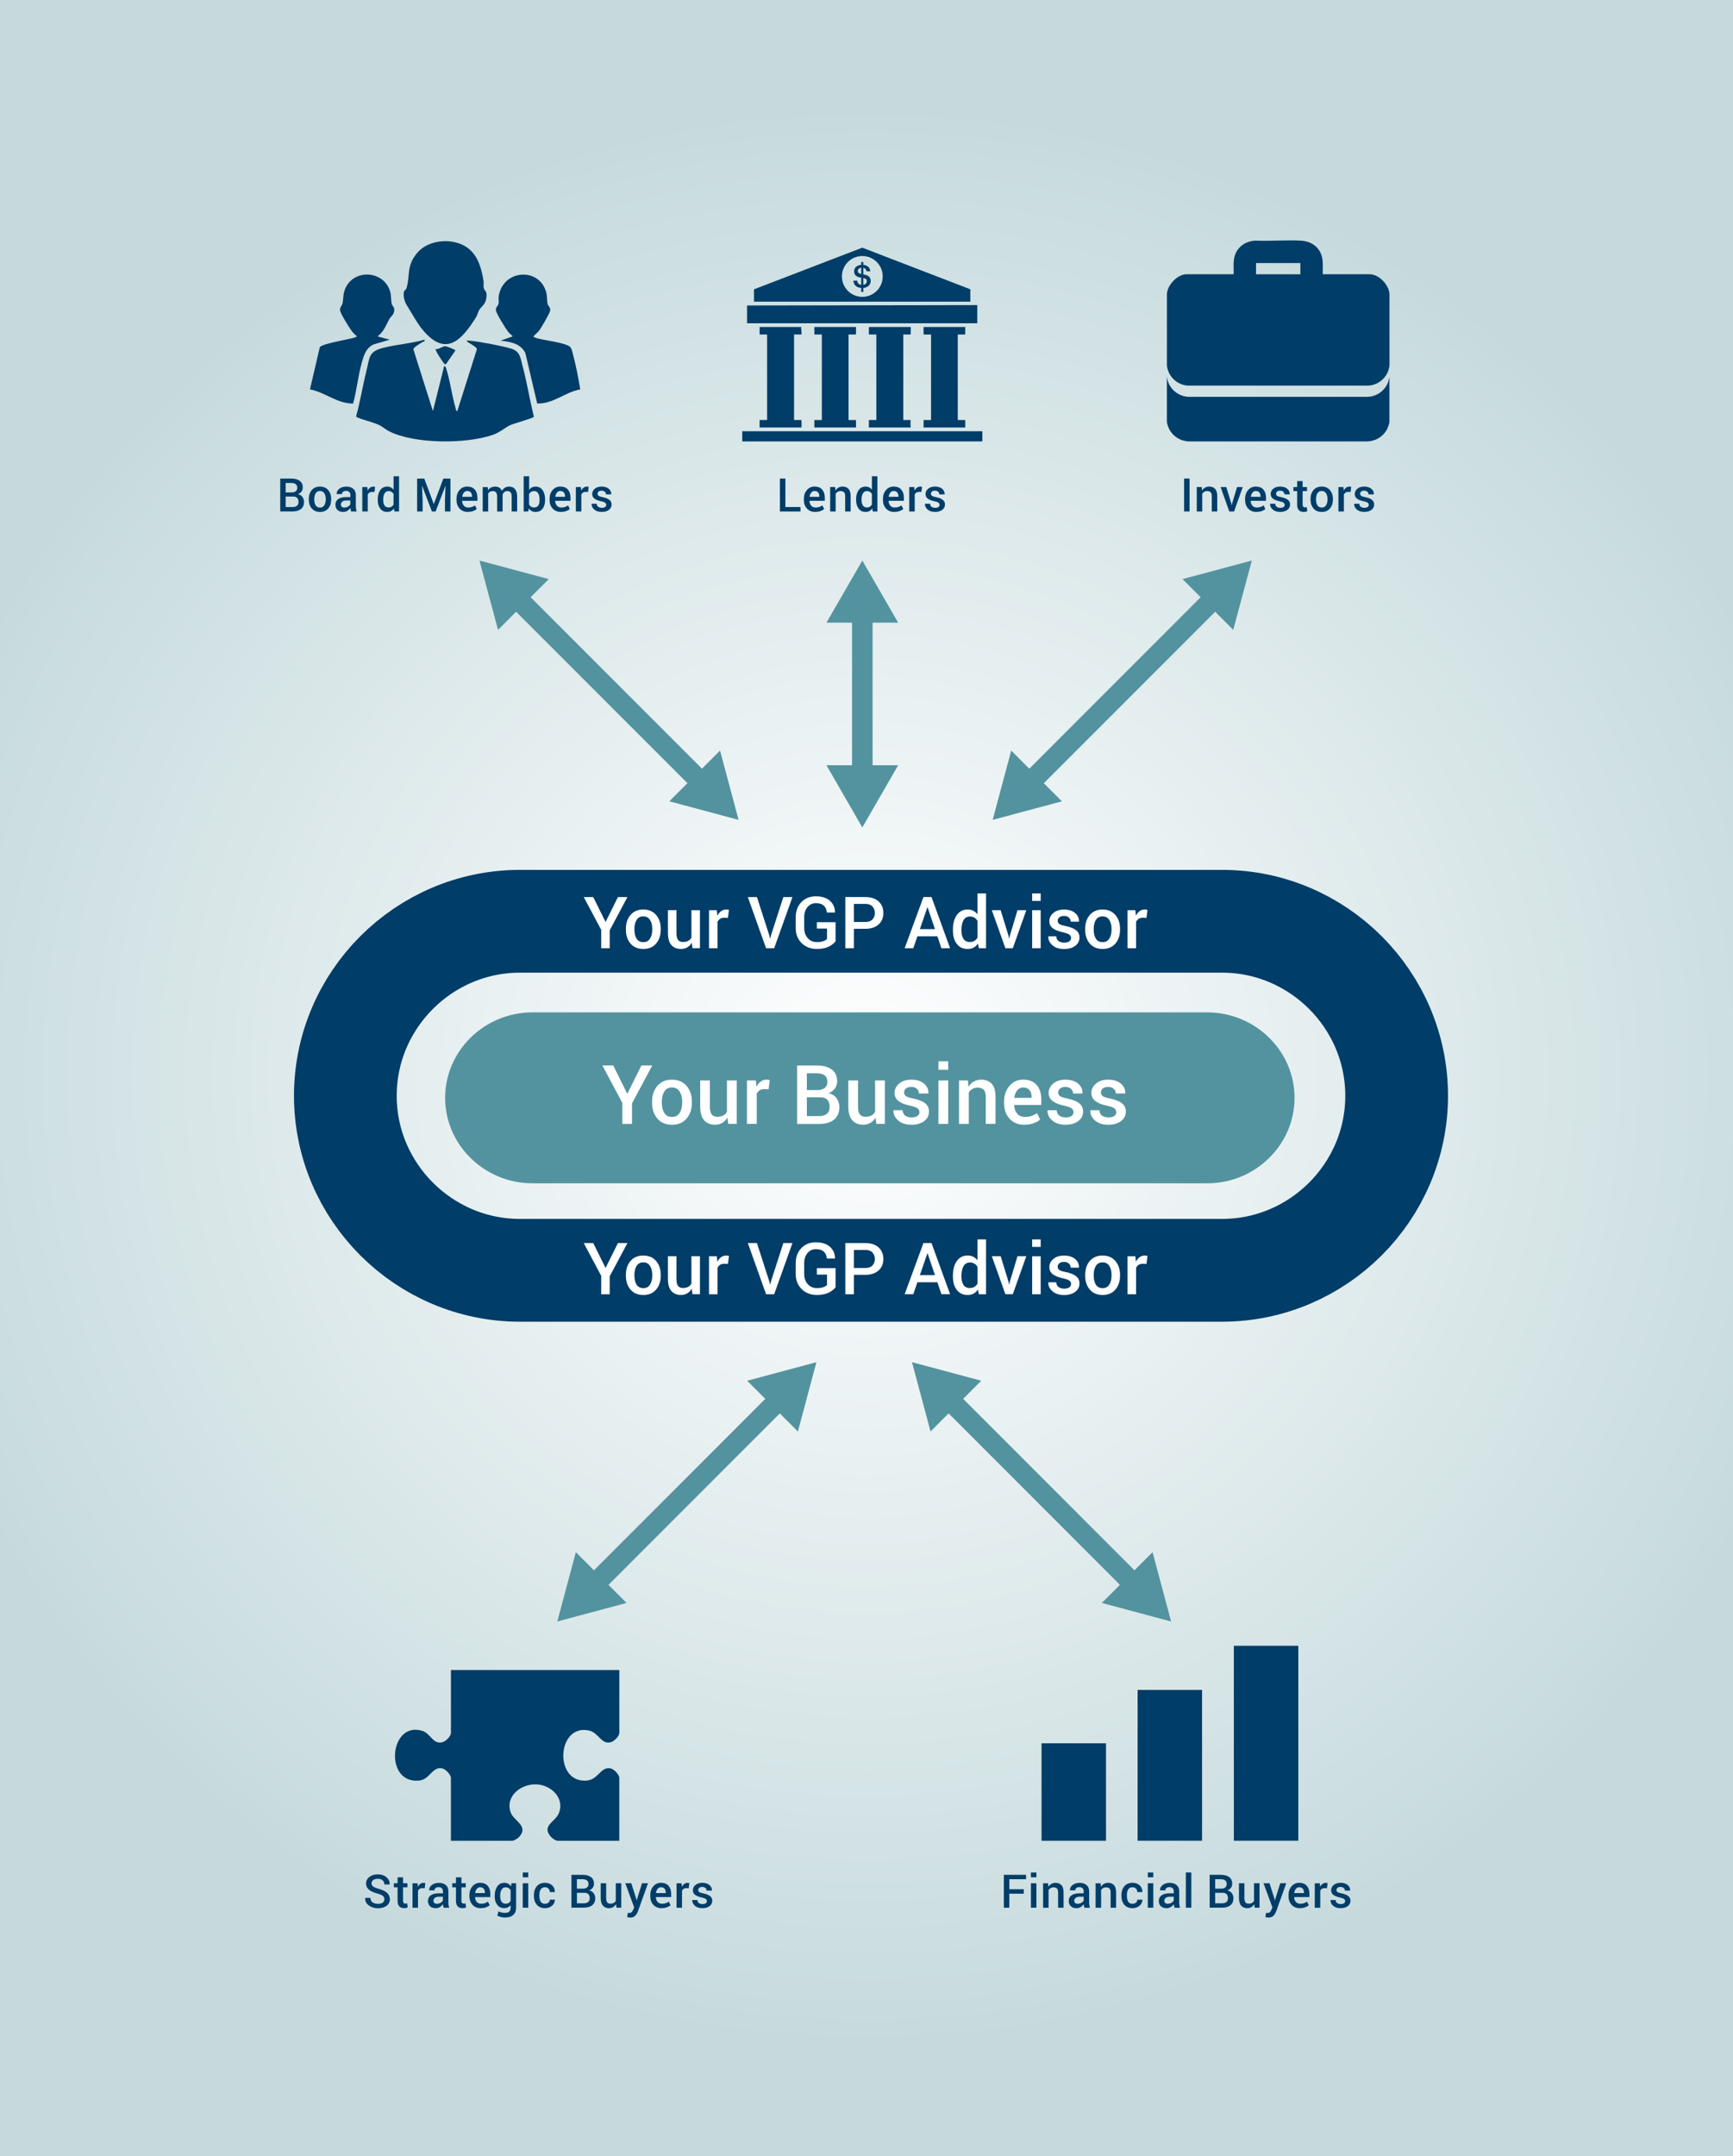 <?xml version="1.0" encoding="UTF-8"?>
<svg id="Layer_1" xmlns="http://www.w3.org/2000/svg" xmlns:xlink="http://www.w3.org/1999/xlink" version="1.1" viewBox="0 0 607.35 755.15">
  <rect x="0" y="0" width="607.35" height="755.15" fill="#808080" stroke="none"/>
  <!-- Generator: Adobe Illustrator 29.8.3, SVG Export Plug-In . SVG Version: 2.1.1 Build 3)  -->
  <defs>
    <style>
      .st0 {
        stroke-width: 7.2px;
      }

      .st0, .st1 {
        stroke: #53939f;
      }

      .st0, .st1, .st2 {
        fill: none;
        stroke-miterlimit: 10;
      }

      .st3 {
        fill: url(#radial-gradient);
      }

      .st4 {
        fill: #53939f;
      }

      .st1 {
        stroke-width: 1.8px;
      }

      .st5 {
        fill: #fff;
      }

      .st2 {
        stroke: #003d68;
        stroke-width: 36px;
      }

      .st6 {
        fill: #003d68;
      }
    </style>
    <radialGradient id="radial-gradient" cx="303.68" cy="380.78" fx="303.68" fy="380.78" r="346.4" gradientTransform="translate(0 3.56) scale(1 .98)" gradientUnits="userSpaceOnUse">
      <stop offset="0" stop-color="#fff"/>
      <stop offset="1" stop-color="#c6dadd"/>
    </radialGradient>
  </defs>
  <rect class="st3" width="607.35" height="755.15"/>
  <path class="st4" d="M453.69,384.48c0,16.46-13.77,29.93-30.6,29.93h-236.49c-16.83,0-30.6-13.47-30.6-29.93s13.77-29.93,30.6-29.93h236.49c16.83,0,30.6,13.47,30.6,29.93Z"/>
  <g>
    <path class="st5" d="M219.84,383.09l4.95-9.96h3.81l-7.1,13.29v7.19h-3.4v-7.37l-6.99-13.11h3.81l4.92,9.96Z"/>
    <path class="st5" d="M228.52,385.86c0-2.26.62-4.12,1.86-5.57,1.26-1.45,2.96-2.18,5.1-2.18s3.9.73,5.13,2.18c1.25,1.44,1.87,3.3,1.87,5.57v.3c0,2.29-.62,4.15-1.87,5.6-1.24,1.43-2.94,2.15-5.1,2.15s-3.89-.72-5.13-2.17c-1.24-1.44-1.86-3.3-1.86-5.58v-.3ZM231.94,386.15c0,1.48.29,2.69.87,3.62.57.93,1.47,1.39,2.7,1.39s2.08-.46,2.67-1.39c.6-.94.9-2.14.9-3.62v-.3c0-1.45-.3-2.64-.9-3.58-.59-.95-1.49-1.42-2.7-1.42s-2.08.47-2.67,1.42c-.58.95-.87,2.14-.87,3.58v.3Z"/>
    <path class="st5" d="M254.94,391.38c-.48.81-1.08,1.43-1.81,1.86s-1.58.65-2.53.65c-1.63,0-2.91-.52-3.83-1.56-.92-1.04-1.38-2.66-1.38-4.85v-9.1h3.4v9.13c0,1.33.22,2.26.65,2.8.43.53,1.08.8,1.95.8.82,0,1.52-.15,2.07-.44.56-.3,1-.72,1.31-1.29v-11h3.42v15.22h-2.98l-.28-2.22Z"/>
    <path class="st5" d="M269.36,381.47l-1.46-.06c-.67,0-1.22.14-1.67.42-.45.28-.79.68-1.03,1.2v10.57h-3.42v-15.22h3.12l.23,2.21c.38-.78.88-1.39,1.48-1.83.6-.44,1.3-.66,2.09-.66.21,0,.4.02.58.05.18.03.34.07.49.12l-.41,3.19Z"/>
    <path class="st5" d="M279.35,393.61v-20.47h6.81c2.27,0,4.04.47,5.32,1.4,1.27.93,1.91,2.33,1.91,4.18,0,.93-.27,1.76-.8,2.49s-1.28,1.28-2.22,1.63c1.22.27,2.16.86,2.81,1.76.66.9.98,1.95.98,3.14,0,1.92-.63,3.38-1.88,4.38-1.26,1-2.99,1.5-5.2,1.5h-7.72ZM282.77,381.75h3.77c1.06,0,1.9-.25,2.51-.75.61-.5.92-1.21.92-2.13,0-1.01-.32-1.76-.97-2.26s-1.59-.74-2.84-.74h-3.39v5.88ZM282.77,384.3v6.57h4.3c1.18,0,2.09-.27,2.73-.81.64-.54.96-1.32.96-2.34,0-1.09-.27-1.93-.8-2.53s-1.37-.9-2.5-.9h-4.68Z"/>
    <path class="st5" d="M306.85,391.38c-.48.81-1.08,1.43-1.81,1.86s-1.58.65-2.53.65c-1.63,0-2.91-.52-3.83-1.56-.92-1.04-1.38-2.66-1.38-4.85v-9.1h3.4v9.13c0,1.33.22,2.26.65,2.8.43.53,1.08.8,1.95.8.82,0,1.52-.15,2.07-.44.56-.3,1-.72,1.31-1.29v-11h3.42v15.22h-2.98l-.28-2.22Z"/>
    <path class="st5" d="M322.23,389.47c0-.52-.23-.96-.67-1.31-.45-.35-1.29-.65-2.52-.91-1.82-.38-3.19-.93-4.13-1.64-.93-.71-1.4-1.67-1.4-2.89s.54-2.36,1.62-3.26c1.08-.9,2.5-1.35,4.26-1.35,1.86,0,3.33.46,4.42,1.37,1.09.91,1.62,2.05,1.57,3.4l-.03.08h-3.28c0-.63-.24-1.17-.72-1.62s-1.13-.68-1.97-.68-1.45.19-1.88.56c-.43.37-.65.82-.65,1.36s.2.96.61,1.27c.41.31,1.24.59,2.48.84,1.91.39,3.33.95,4.25,1.67.92.72,1.39,1.69,1.39,2.93,0,1.37-.56,2.48-1.69,3.33-1.13.85-2.62,1.28-4.46,1.28-1.98,0-3.54-.51-4.68-1.52-1.14-1.01-1.69-2.17-1.63-3.49l.03-.08h3.18c.04.88.36,1.52.96,1.93.6.4,1.33.6,2.19.6s1.56-.17,2.04-.51.72-.79.72-1.36Z"/>
    <path class="st5" d="M332.3,374.66h-3.42v-3h3.42v3ZM332.3,393.61h-3.42v-15.22h3.42v15.22Z"/>
    <path class="st5" d="M339.22,378.39l.2,2.19c.5-.78,1.12-1.39,1.88-1.82.76-.44,1.61-.65,2.55-.65,1.59,0,2.82.48,3.71,1.44.89.96,1.33,2.46,1.33,4.49v9.56h-3.42v-9.53c0-1.14-.24-1.96-.71-2.44-.47-.48-1.19-.72-2.16-.72-.66,0-1.26.15-1.79.44-.52.3-.96.7-1.29,1.22v11.04h-3.42v-15.22h3.12Z"/>
    <path class="st5" d="M358.96,393.9c-2.16,0-3.87-.7-5.15-2.12-1.28-1.41-1.92-3.22-1.92-5.44v-.56c0-2.21.64-4.05,1.91-5.51,1.27-1.46,2.86-2.18,4.77-2.17,2.05,0,3.63.62,4.72,1.86,1.09,1.24,1.64,2.91,1.64,5v2.01h-9.49l-.03.07c.06,1.2.41,2.19,1.06,2.96.65.77,1.55,1.15,2.71,1.15.92,0,1.71-.11,2.36-.34.66-.23,1.29-.55,1.9-.97l1.1,2.24c-.57.51-1.33.94-2.28,1.29-.95.35-2.04.52-3.29.52ZM358.57,380.85c-.84,0-1.54.34-2.08,1.01-.54.67-.88,1.52-1.01,2.55l.03.07h6.03v-.35c0-.97-.25-1.75-.74-2.36-.49-.61-1.23-.91-2.23-.91Z"/>
    <path class="st5" d="M376.23,389.47c0-.52-.23-.96-.67-1.31-.45-.35-1.29-.65-2.52-.91-1.82-.38-3.19-.93-4.13-1.64-.93-.71-1.4-1.67-1.4-2.89s.54-2.36,1.62-3.26c1.08-.9,2.5-1.35,4.26-1.35,1.86,0,3.33.46,4.42,1.37,1.09.91,1.62,2.05,1.57,3.4l-.03.08h-3.28c0-.63-.24-1.17-.72-1.62s-1.13-.68-1.97-.68-1.45.19-1.88.56c-.43.37-.65.82-.65,1.36s.2.96.61,1.27c.41.31,1.24.59,2.48.84,1.91.39,3.33.95,4.25,1.67.92.72,1.39,1.69,1.39,2.93,0,1.37-.56,2.48-1.69,3.33-1.13.85-2.62,1.28-4.46,1.28-1.98,0-3.54-.51-4.68-1.52-1.14-1.01-1.69-2.17-1.63-3.49l.03-.08h3.18c.04.88.36,1.52.96,1.93.6.4,1.33.6,2.19.6s1.56-.17,2.04-.51.72-.79.72-1.36Z"/>
    <path class="st5" d="M391.21,389.47c0-.52-.23-.96-.67-1.31-.45-.35-1.29-.65-2.52-.91-1.82-.38-3.19-.93-4.13-1.64-.93-.71-1.4-1.67-1.4-2.89s.54-2.36,1.62-3.26c1.08-.9,2.5-1.35,4.26-1.35,1.86,0,3.33.46,4.42,1.37,1.09.91,1.62,2.05,1.57,3.4l-.03.08h-3.28c0-.63-.24-1.17-.72-1.62s-1.13-.68-1.97-.68-1.45.19-1.88.56c-.43.37-.65.82-.65,1.36s.2.96.61,1.27c.41.31,1.24.59,2.48.84,1.91.39,3.33.95,4.25,1.67.92.72,1.39,1.69,1.39,2.93,0,1.37-.56,2.48-1.69,3.33-1.13.85-2.62,1.28-4.46,1.28-1.98,0-3.54-.51-4.68-1.52-1.14-1.01-1.69-2.17-1.63-3.49l.03-.08h3.18c.04.88.36,1.52.96,1.93.6.4,1.33.6,2.19.6s1.56-.17,2.04-.51.72-.79.72-1.36Z"/>
  </g>
  <g>
    <path class="st6" d="M463.57,96.05h16.56c3.21,0,6.87,3.96,6.83,7.17v24.72c-.38,3.85-3.51,6.88-7.39,7.11h-63.3c-3.8-.26-6.92-3.26-7.31-7.04v-24.92c.04-3.16,3.66-7.04,6.83-7.04h16.56c.09-2.05-.23-4.18.3-6.18.92-3.43,3.93-5.5,7.43-5.59,5.21.21,10.64-.27,15.83,0,3.16.17,5.9,1.73,7.09,4.75.89,2.25.49,4.65.58,7.02ZM455.73,92.13h-15.54v3.92h15.54v-3.92Z"/>
    <path class="st6" d="M408.95,131.97l.26,1.25c.94,3.37,4.04,5.7,7.54,5.76h62.39c3.5-.06,6.6-2.39,7.54-5.76l.26-1.25v15.72c0,.63-.56,2.11-.87,2.7-1.34,2.55-3.98,4.11-6.86,4.2h-62.67c-2.82-.14-5.41-1.7-6.72-4.2-.31-.59-.87-2.06-.87-2.7v-15.72Z"/>
  </g>
  <g>
    <polygon class="st6" points="342.49 106.85 342.49 113.21 261.81 113.21 261.81 106.99 342.49 106.85"/>
    <path class="st6" d="M280.81,114.52c-.13.72.18,1.62.1,2.3-.02.14-.01.24-.14.32h-2.57c-.02.07.09.11.09.14v29.81h2.48c.12.08.14.29.14.42v2.06l-.14.14h-14.55v-2.62h2.62v-29.95h-2.62v-2.62h14.6Z"/>
    <path class="st6" d="M319.19,114.52l-.02,2.48-.12.14h-2.48v29.95h2.48c.24,0,.05.49.05.61-.01.4-.01.82,0,1.22,0,.17.18.79-.04.79h-14.55v-2.62h2.62v-29.95h-2.62v-2.62h14.7Z"/>
    <polygon class="st6" points="338.28 114.52 338.28 117.15 335.66 117.15 335.66 147.1 338.28 147.1 338.28 149.72 323.68 149.72 323.68 147.1 326.3 147.1 326.3 117.15 323.68 117.15 323.68 114.52 338.28 114.52"/>
    <polygon class="st6" points="300 114.52 300 117.01 299.86 117.15 297.38 117.15 297.38 147.1 300 147.1 300 149.72 285.4 149.72 285.4 147.1 288.02 147.1 288.02 117.15 285.4 117.15 285.4 114.52 300 114.52"/>
    <rect class="st6" x="260.13" y="151.03" width="84.15" height="3.56"/>
    <path class="st6" d="M340.05,102.22c0-.31.18-.77-.15-.97l-37.7-14.51-37.96,14.59v4.31h75.82v-2.39c0-.36,0-.66,0-1.03ZM302.21,103.96c-3.95,0-7.15-3.2-7.15-7.15s3.2-7.15,7.15-7.15,7.15,3.2,7.15,7.15-3.2,7.15-7.15,7.15Z"/>
    <path class="st6" d="M301.82,100.83c-1.89-.13-2.64-1.2-2.75-2.54h1.37c.09.72.33,1.33,1.38,1.46v-2.48c-1.63-.28-2.48-.87-2.48-2.28,0-1.23.98-2.14,2.48-2.24v-.99h.74v1.01c1.42.13,2.31.87,2.44,2.24h-1.3c-.12-.67-.46-1.06-1.14-1.17v2.26c1.63.27,2.58.82,2.58,2.31,0,1.29-.96,2.32-2.58,2.43v1.39h-.74v-1.39ZM301.82,95.97v-2.18c-.76.09-1.18.52-1.18,1.07s.21.91,1.18,1.1ZM302.56,97.38v2.36c.74-.1,1.23-.56,1.23-1.21s-.27-.94-1.23-1.15Z"/>
  </g>
  <g>
    <path class="st6" d="M148.76,118.96c.21.91-.3.56-.66.81-.75.52-3.24,1.85-3.23,2.58l6.85,21.62,3.95-15.79c.53.09.62.63.75,1.05,1.36,4.22,1.91,9.2,3.22,13.56.11.37.12,1.22.63,1.18l6.85-21.62c.06-.96-2.92-2.12-3.56-2.9.03-.31.55-.18.81-.16,3.52.31,11.27,1.78,14.67,2.77,3.19.93,3.31,3.1,4.04,5.84,1.57,5.94,2.58,12.09,4.02,18.06-.32.56-7.27,2.38-8.49,3.02-2.01,1.06-3.41,2.44-5.9,3.31-9.32,3.26-27.56,3.25-36.42-1.29-1.23-.63-2.22-1.59-3.43-2.16-2.34-1.11-5.4-1.63-7.81-2.74l-.24-.31c1.46-5.28,2.3-10.73,3.64-16.04,1.18-4.67.67-6.62,5.88-7.94,4.65-1.18,9.77-1.5,14.42-2.85Z"/>
    <path class="st6" d="M146.28,88.49c3.05-3.58,8.63-4.68,13.09-3.67,6.99,1.58,9.07,7.17,10.09,13.61.13.83-.12,1.78.1,2.53.36,1.19,1.22.86.89,3.33s-1.6,2.79-2.56,4.35c-.41.68-.52,1.58-.97,2.32-5.08,8.16-10.6,14.23-18.66,4.71-2.07-2.44-3.97-6.03-5.7-8.78-.76-1.21-1.32-3.13-1.03-4.55.14-.72.78-.91.92-1.38,1.4-4.71-.14-7.81,3.83-12.47Z"/>
    <path class="st6" d="M203.36,136.37c-5.38.96-9.36,5.09-15.09,4.94l-4.17-17.71c-1.77-3.41-5.23-3.87-8.69-4.31l4.27-1.48c-.49-.58-1.17-1.06-1.63-1.65-.88-1.14-4.23-6.49-4.27-7.59s.82-1.45.96-2.28-.1-1.74.04-2.59c1.48-9.29,14.06-10.21,16.59-1.51.47,1.63.26,2.71.51,4.1.17.96,1.1,1.15.92,2.56-.1.75-3.11,5.95-3.75,6.81-.58.78-1.47,1.41-2.11,2.16.21.36.49.37.82.49,2.47.92,10.78,1.62,12.15,3.31.53.65.73,1.85.95,2.67,1.04,3.95,1.85,8.09,2.5,12.09Z"/>
    <path class="st6" d="M136.58,118.96l-5.72,1.68c-1.9.94-2.81,2.47-3.48,4.42-1.71,4.96-2.22,11.14-3.64,16.27-5.73,0-9.73-3.95-15.11-4.96l3.44-14.77c1.16-1.56,12.99-3.04,12.98-3.8-.49-.58-1.17-1.06-1.63-1.65-.88-1.14-4.23-6.48-4.27-7.59-.03-1,.73-1.53.9-2.34.38-1.75.1-3.07.9-5.03,2.92-7.16,13.66-6.57,15.8.98.41,1.47.25,2.85.5,4.11.2.99,1.09,1.16.91,2.56-.2,1.56-1.2,1.95-1.72,2.91-1.21,2.23-1.92,4.4-4.13,6.06l4.27,1.16Z"/>
    <path class="st6" d="M156.32,127.51c-.46.1-.42.06-.68-.21-.49-.52-3.26-4.67-2.94-5.05,1.16.15,2.43-1.06,3.43-.99.46.03,3.47,1.17,3.47,1.48l-3.29,4.77Z"/>
  </g>
  <path class="st1" d="M300.55,167.57"/>
  <path class="st2" d="M489.47,383.76c0,33.62-27.54,61.12-61.2,61.12h-246.04c-33.66,0-61.2-27.51-61.2-61.12s27.54-61.12,61.2-61.12h246.04c33.66,0,61.2,27.51,61.2,61.12Z"/>
  <g>
    <path class="st5" d="M212.23,322.88l4.33-8.71h3.33l-6.21,11.63v6.29h-2.98v-6.45l-6.12-11.47h3.33l4.31,8.71Z"/>
    <path class="st5" d="M219.35,325.3c0-1.98.54-3.6,1.62-4.87,1.1-1.27,2.59-1.91,4.47-1.91s3.41.64,4.49,1.91c1.09,1.26,1.64,2.89,1.64,4.87v.26c0,2-.55,3.63-1.64,4.9-1.08,1.26-2.57,1.88-4.47,1.88s-3.4-.63-4.49-1.89c-1.08-1.26-1.62-2.89-1.62-4.88v-.26ZM222.34,325.56c0,1.29.25,2.35.76,3.17.5.81,1.29,1.22,2.36,1.22s1.82-.41,2.34-1.22c.52-.82.79-1.88.79-3.17v-.26c0-1.27-.26-2.31-.79-3.13-.52-.83-1.3-1.24-2.36-1.24s-1.82.41-2.34,1.24c-.51.83-.76,1.87-.76,3.13v.26Z"/>
    <path class="st5" d="M242.45,330.14c-.42.71-.95,1.25-1.59,1.63s-1.38.57-2.21.57c-1.43,0-2.54-.46-3.35-1.37s-1.21-2.33-1.21-4.25v-7.96h2.98v7.99c0,1.16.19,1.98.57,2.45s.95.7,1.71.7c.72,0,1.33-.13,1.81-.39s.87-.63,1.15-1.13v-9.62h2.99v13.31h-2.61l-.25-1.94Z"/>
    <path class="st5" d="M255.11,321.46l-1.28-.05c-.58,0-1.07.12-1.46.37s-.69.6-.9,1.05v9.25h-2.99v-13.31h2.73l.2,1.93c.34-.68.77-1.21,1.3-1.6s1.14-.58,1.83-.58c.18,0,.35.01.5.04s.3.06.43.1l-.36,2.79Z"/>
    <path class="st5" d="M269.55,327.4l.32,1.24h.07l.31-1.22,4.28-13.25h3.19l-6.4,17.92h-2.84l-6.39-17.92h3.19l4.27,13.23Z"/>
    <path class="st5" d="M292.81,329.66c-.48.68-1.26,1.3-2.34,1.85s-2.48.83-4.19.83c-2.16,0-3.93-.68-5.33-2.05s-2.09-3.13-2.09-5.3v-3.74c0-2.17.66-3.93,1.97-5.3s3.02-2.05,5.1-2.05,3.75.52,4.92,1.56,1.77,2.39,1.79,4.05l-.02.07h-2.83c-.07-.98-.42-1.78-1.05-2.38s-1.56-.9-2.76-.9-2.24.46-3,1.39c-.76.93-1.14,2.1-1.14,3.53v3.76c0,1.44.41,2.63,1.24,3.56.82.93,1.89,1.39,3.21,1.39.94,0,1.69-.11,2.28-.33s1-.47,1.27-.77v-3.63h-3.56v-2.24h6.55v6.68Z"/>
    <path class="st5" d="M299.25,325.29v6.79h-2.99v-17.92h7c1.98,0,3.53.51,4.65,1.53s1.68,2.36,1.68,4.03-.56,3.03-1.68,4.04-2.67,1.52-4.65,1.52h-4.01ZM299.25,322.89h4.01c1.11,0,1.94-.3,2.5-.89s.84-1.34.84-2.25-.28-1.67-.84-2.28-1.39-.91-2.5-.91h-4.01v6.32Z"/>
    <path class="st5" d="M328.52,327.9h-7.01l-1.43,4.18h-3.03l6.58-17.92h2.83l6.51,17.92h-3.04l-1.41-4.18ZM322.37,325.4h5.3l-2.59-7.65h-.07l-2.63,7.65Z"/>
    <path class="st5" d="M333.96,325.61c0-2.12.45-3.84,1.36-5.14s2.19-1.95,3.84-1.95c.72,0,1.37.15,1.94.44s1.06.71,1.48,1.25v-7.32h2.99v19.2h-2.51l-.3-1.65c-.43.62-.94,1.1-1.54,1.42-.6.32-1.3.49-2.09.49-1.63,0-2.9-.6-3.81-1.78s-1.36-2.75-1.36-4.69v-.26ZM336.95,325.87c0,1.23.24,2.21.71,2.94s1.22,1.1,2.24,1.1c.63,0,1.17-.14,1.61-.41s.8-.66,1.08-1.16v-5.81c-.28-.49-.64-.88-1.08-1.15s-.97-.41-1.58-.41c-1.02,0-1.77.43-2.25,1.29-.49.86-.73,1.97-.73,3.35v.26Z"/>
    <path class="st5" d="M353.42,327.58l.22,1.08h.07l.24-1.08,2.64-8.81h3.09l-4.73,13.31h-2.6l-4.75-13.31h3.09l2.72,8.81Z"/>
    <path class="st5" d="M364.72,315.51h-2.99v-2.62h2.99v2.62ZM364.72,332.08h-2.99v-13.31h2.99v13.31Z"/>
    <path class="st5" d="M375.38,328.47c0-.46-.2-.84-.59-1.14s-1.13-.57-2.2-.8c-1.59-.34-2.79-.81-3.61-1.43s-1.22-1.46-1.22-2.53.47-2.07,1.41-2.85c.94-.79,2.19-1.18,3.73-1.18,1.62,0,2.91.4,3.87,1.2s1.41,1.79,1.37,2.97l-.02.07h-2.87c0-.55-.21-1.02-.63-1.42s-.99-.59-1.72-.59-1.27.16-1.65.49c-.38.32-.57.72-.57,1.19s.18.84.53,1.11,1.08.52,2.17.73c1.67.34,2.91.83,3.72,1.46s1.21,1.48,1.21,2.57c0,1.2-.49,2.17-1.48,2.92s-2.29,1.12-3.91,1.12c-1.73,0-3.1-.44-4.1-1.33-1-.89-1.48-1.9-1.43-3.05l.02-.07h2.78c.03.77.31,1.33.84,1.69.52.35,1.16.53,1.92.53s1.36-.15,1.78-.44.63-.69.63-1.19Z"/>
    <path class="st5" d="M380.31,325.3c0-1.98.54-3.6,1.62-4.87,1.1-1.27,2.59-1.91,4.47-1.91s3.41.64,4.49,1.91c1.09,1.26,1.64,2.89,1.64,4.87v.26c0,2-.55,3.63-1.64,4.9-1.08,1.26-2.57,1.88-4.47,1.88s-3.4-.63-4.49-1.89c-1.08-1.26-1.62-2.89-1.62-4.88v-.26ZM383.3,325.56c0,1.29.25,2.35.76,3.17.5.81,1.29,1.22,2.36,1.22s1.82-.41,2.34-1.22c.53-.82.79-1.88.79-3.17v-.26c0-1.27-.26-2.31-.79-3.13-.52-.83-1.3-1.24-2.36-1.24s-1.82.41-2.34,1.24c-.51.83-.76,1.87-.76,3.13v.26Z"/>
    <path class="st5" d="M401.8,321.46l-1.28-.05c-.58,0-1.07.12-1.46.37s-.69.6-.91,1.05v9.25h-2.99v-13.31h2.73l.2,1.93c.34-.68.77-1.21,1.3-1.6s1.14-.58,1.83-.58c.18,0,.35.01.5.04.16.03.3.06.43.1l-.36,2.79Z"/>
  </g>
  <g>
    <path class="st5" d="M212.23,444.05l4.33-8.71h3.33l-6.21,11.63v6.29h-2.98v-6.45l-6.12-11.47h3.33l4.31,8.71Z"/>
    <path class="st5" d="M219.35,446.48c0-1.98.54-3.6,1.62-4.87,1.1-1.27,2.59-1.91,4.47-1.91s3.41.64,4.49,1.91c1.09,1.26,1.64,2.89,1.64,4.87v.26c0,2-.55,3.63-1.64,4.9-1.08,1.26-2.57,1.88-4.47,1.88s-3.4-.63-4.49-1.89c-1.08-1.26-1.62-2.89-1.62-4.88v-.26ZM222.34,446.73c0,1.29.25,2.35.76,3.17.5.81,1.29,1.22,2.36,1.22s1.82-.41,2.34-1.22c.52-.82.79-1.88.79-3.17v-.26c0-1.27-.26-2.31-.79-3.13-.52-.83-1.3-1.24-2.36-1.24s-1.82.41-2.34,1.24c-.51.83-.76,1.87-.76,3.13v.26Z"/>
    <path class="st5" d="M242.45,451.31c-.42.7-.95,1.25-1.59,1.63s-1.38.57-2.21.57c-1.43,0-2.54-.46-3.35-1.37s-1.21-2.33-1.21-4.25v-7.96h2.98v7.99c0,1.16.19,1.98.57,2.45s.95.7,1.71.7c.72,0,1.33-.13,1.81-.39s.87-.63,1.15-1.13v-9.62h2.99v13.31h-2.61l-.25-1.94Z"/>
    <path class="st5" d="M255.11,442.64l-1.28-.05c-.58,0-1.07.12-1.46.37s-.69.6-.9,1.05v9.25h-2.99v-13.31h2.73l.2,1.93c.34-.68.77-1.21,1.3-1.6s1.14-.58,1.83-.58c.18,0,.35.01.5.04s.3.06.43.1l-.36,2.79Z"/>
    <path class="st5" d="M269.55,448.57l.32,1.24h.07l.31-1.22,4.28-13.25h3.19l-6.4,17.92h-2.84l-6.39-17.92h3.19l4.27,13.23Z"/>
    <path class="st5" d="M292.81,450.83c-.48.68-1.26,1.3-2.34,1.85s-2.48.83-4.19.83c-2.16,0-3.93-.68-5.33-2.05-1.39-1.37-2.09-3.13-2.09-5.3v-3.74c0-2.17.66-3.93,1.97-5.3s3.02-2.05,5.1-2.05,3.75.52,4.92,1.56,1.77,2.39,1.79,4.05l-.02.07h-2.83c-.07-.98-.42-1.78-1.05-2.38s-1.56-.9-2.76-.9-2.24.46-3,1.39c-.76.93-1.14,2.1-1.14,3.53v3.76c0,1.44.41,2.63,1.24,3.56.82.93,1.89,1.39,3.21,1.39.94,0,1.69-.11,2.28-.33s1-.47,1.27-.77v-3.63h-3.56v-2.24h6.55v6.68Z"/>
    <path class="st5" d="M299.25,446.47v6.79h-2.99v-17.92h7c1.98,0,3.53.51,4.65,1.53s1.68,2.36,1.68,4.03-.56,3.03-1.68,4.04-2.67,1.52-4.65,1.52h-4.01ZM299.25,444.07h4.01c1.11,0,1.94-.3,2.5-.89s.84-1.34.84-2.25-.28-1.67-.84-2.28-1.39-.91-2.5-.91h-4.01v6.32Z"/>
    <path class="st5" d="M328.52,449.07h-7.01l-1.43,4.18h-3.03l6.58-17.92h2.83l6.51,17.92h-3.04l-1.41-4.18ZM322.37,446.58h5.3l-2.59-7.65h-.07l-2.63,7.65Z"/>
    <path class="st5" d="M333.96,446.78c0-2.12.45-3.84,1.36-5.14s2.19-1.95,3.84-1.95c.72,0,1.37.15,1.94.44s1.06.71,1.48,1.25v-7.32h2.99v19.2h-2.51l-.3-1.65c-.43.62-.94,1.1-1.54,1.42-.6.33-1.3.49-2.09.49-1.63,0-2.9-.6-3.81-1.78-.91-1.19-1.36-2.75-1.36-4.69v-.26ZM336.95,447.04c0,1.23.24,2.21.71,2.94s1.22,1.1,2.24,1.1c.63,0,1.17-.14,1.61-.41s.8-.66,1.08-1.16v-5.81c-.28-.49-.64-.88-1.08-1.15s-.97-.41-1.58-.41c-1.02,0-1.77.43-2.25,1.29-.49.86-.73,1.97-.73,3.35v.26Z"/>
    <path class="st5" d="M353.42,448.75l.22,1.08h.07l.24-1.08,2.64-8.81h3.09l-4.73,13.31h-2.6l-4.75-13.31h3.09l2.72,8.81Z"/>
    <path class="st5" d="M364.72,436.68h-2.99v-2.62h2.99v2.62ZM364.72,453.26h-2.99v-13.31h2.99v13.31Z"/>
    <path class="st5" d="M375.38,449.64c0-.46-.2-.84-.59-1.14s-1.13-.57-2.2-.8c-1.59-.34-2.79-.81-3.61-1.43s-1.22-1.46-1.22-2.53.47-2.07,1.41-2.85c.94-.79,2.19-1.18,3.73-1.18,1.62,0,2.91.4,3.87,1.2s1.41,1.79,1.37,2.97l-.02.07h-2.87c0-.55-.21-1.02-.63-1.42s-.99-.59-1.72-.59-1.27.16-1.65.49c-.38.32-.57.72-.57,1.19s.18.84.53,1.11,1.08.52,2.17.73c1.67.34,2.91.83,3.72,1.46s1.21,1.48,1.21,2.57c0,1.2-.49,2.17-1.48,2.92-.99.75-2.29,1.12-3.91,1.12-1.73,0-3.1-.44-4.1-1.33-1-.89-1.48-1.9-1.43-3.05l.02-.07h2.78c.03.77.31,1.33.84,1.69.52.35,1.16.53,1.92.53s1.36-.15,1.78-.44.63-.69.63-1.19Z"/>
    <path class="st5" d="M380.31,446.48c0-1.98.54-3.6,1.62-4.87,1.1-1.27,2.59-1.91,4.47-1.91s3.41.64,4.49,1.91c1.09,1.26,1.64,2.89,1.64,4.87v.26c0,2-.55,3.63-1.64,4.9-1.08,1.26-2.57,1.88-4.47,1.88s-3.4-.63-4.49-1.89c-1.08-1.26-1.62-2.89-1.62-4.88v-.26ZM383.3,446.73c0,1.29.25,2.35.76,3.17.5.81,1.29,1.22,2.36,1.22s1.82-.41,2.34-1.22c.53-.82.79-1.88.79-3.17v-.26c0-1.27-.26-2.31-.79-3.13-.52-.83-1.3-1.24-2.36-1.24s-1.82.41-2.34,1.24c-.51.83-.76,1.87-.76,3.13v.26Z"/>
    <path class="st5" d="M401.8,442.64l-1.28-.05c-.58,0-1.07.12-1.46.37s-.69.6-.91,1.05v9.25h-2.99v-13.31h2.73l.2,1.93c.34-.68.77-1.21,1.3-1.6s1.14-.58,1.83-.58c.18,0,.35.01.5.04.16.03.3.06.43.1l-.36,2.79Z"/>
  </g>
  <g>
    <path class="st6" d="M98.21,179.12v-11.52h3.83c1.28,0,2.27.26,2.99.79s1.08,1.31,1.08,2.35c0,.52-.15.99-.45,1.4s-.72.72-1.25.92c.69.15,1.21.48,1.58.99s.55,1.09.55,1.76c0,1.08-.35,1.9-1.06,2.46-.71.56-1.68.84-2.93.84h-4.34ZM100.13,172.45h2.12c.6,0,1.07-.14,1.41-.42s.52-.68.52-1.2c0-.57-.18-.99-.55-1.27-.36-.28-.9-.42-1.6-.42h-1.91v3.31ZM100.13,173.89v3.69h2.42c.66,0,1.18-.15,1.53-.45.36-.3.54-.74.54-1.31,0-.61-.15-1.08-.45-1.42s-.77-.51-1.41-.51h-2.63Z"/>
    <path class="st6" d="M108.22,174.76c0-1.27.35-2.32,1.04-3.13.71-.82,1.66-1.23,2.87-1.23s2.19.41,2.89,1.23c.7.81,1.05,1.86,1.05,3.13v.17c0,1.29-.35,2.34-1.05,3.15-.7.81-1.65,1.21-2.87,1.21s-2.19-.41-2.89-1.22c-.7-.81-1.04-1.86-1.04-3.14v-.17ZM110.14,174.93c0,.83.16,1.51.49,2.04.32.52.83.78,1.52.78s1.17-.26,1.5-.78c.34-.53.51-1.21.51-2.04v-.17c0-.82-.17-1.49-.51-2.01-.33-.53-.84-.8-1.52-.8s-1.17.27-1.5.8c-.33.53-.49,1.2-.49,2.01v.17Z"/>
    <path class="st6" d="M123.06,179.12c-.07-.22-.13-.43-.17-.63-.05-.21-.08-.41-.09-.62-.26.4-.61.74-1.04,1.01-.43.27-.91.41-1.44.41-.89,0-1.58-.23-2.05-.69s-.72-1.09-.72-1.89.33-1.47.98-1.93c.65-.46,1.57-.69,2.76-.69h1.5v-.75c0-.45-.13-.8-.4-1.05s-.64-.38-1.13-.38c-.44,0-.79.11-1.04.32s-.39.48-.39.81h-1.85v-.05c-.04-.67.26-1.27.9-1.8.64-.52,1.47-.78,2.5-.78s1.8.25,2.41.76.92,1.23.92,2.18v3.8c0,.35.02.69.07,1.02.05.32.12.64.23.95h-1.95ZM120.7,177.75c.49,0,.92-.12,1.31-.36.39-.24.65-.52.77-.83v-1.27h-1.53c-.56,0-1,.14-1.31.42-.32.28-.47.6-.47.98,0,.33.11.59.32.78.21.19.52.29.91.29Z"/>
    <path class="st6" d="M131.23,172.3l-.82-.03c-.37,0-.69.08-.94.24s-.44.38-.58.67v5.95h-1.92v-8.56h1.76l.13,1.24c.22-.44.49-.78.83-1.03.34-.25.73-.37,1.17-.37.12,0,.22,0,.32.03s.19.04.28.07l-.23,1.8Z"/>
    <path class="st6" d="M132.38,174.96c0-1.37.29-2.47.88-3.3.59-.83,1.41-1.25,2.47-1.25.46,0,.88.09,1.25.28.37.19.68.45.95.8v-4.71h1.92v12.34h-1.61l-.19-1.06c-.27.4-.6.71-.99.91-.38.21-.83.31-1.34.31-1.05,0-1.87-.38-2.45-1.15s-.88-1.77-.88-3.01v-.17ZM134.3,175.13c0,.79.15,1.42.46,1.89.3.47.78.7,1.44.7.41,0,.75-.09,1.03-.26s.51-.42.69-.74v-3.73c-.18-.32-.41-.56-.7-.74-.28-.18-.62-.26-1.01-.26-.65,0-1.14.28-1.45.83s-.47,1.27-.47,2.16v.17Z"/>
    <path class="st6" d="M148.69,167.61l3.31,8.86h.05l3.32-8.86h2.49v11.52h-1.92v-3.92l.19-4.99h-.05s-3.42,8.91-3.42,8.91h-1.29l-3.4-8.9h-.05s.19,4.98.19,4.98v3.92h-1.92v-11.52h2.49Z"/>
    <path class="st6" d="M163.96,179.29c-1.21,0-2.18-.4-2.9-1.19-.72-.79-1.08-1.81-1.08-3.06v-.32c0-1.24.36-2.28,1.07-3.1.71-.82,1.61-1.23,2.69-1.22,1.15,0,2.04.35,2.65,1.05.61.7.92,1.64.92,2.81v1.13h-5.34l-.02.04c.03.68.23,1.23.6,1.66.37.43.87.65,1.52.65.52,0,.96-.06,1.33-.19s.73-.31,1.07-.55l.62,1.26c-.32.29-.75.53-1.28.72s-1.15.29-1.85.29ZM163.74,171.95c-.47,0-.86.19-1.17.57-.31.38-.5.86-.57,1.44l.02.04h3.39v-.2c0-.54-.14-.99-.42-1.33-.28-.34-.69-.51-1.25-.51Z"/>
    <path class="st6" d="M170.94,170.56l.1,1.12c.28-.41.63-.72,1.05-.94s.91-.33,1.46-.33,1.04.13,1.44.38.7.63.9,1.14c.26-.47.61-.85,1.04-1.12s.94-.4,1.52-.4c.86,0,1.54.29,2.04.88.5.59.75,1.48.75,2.68v5.16h-1.92v-5.17c0-.73-.13-1.24-.38-1.53s-.63-.44-1.13-.44c-.41,0-.76.11-1.04.33s-.49.52-.62.89c0,.08,0,.15,0,.21s0,.11,0,.17v5.55h-1.92v-5.17c0-.7-.13-1.21-.38-1.51-.26-.31-.63-.46-1.13-.46-.39,0-.72.07-.99.23-.27.15-.49.36-.64.64v6.28h-1.92v-8.56h1.76Z"/>
    <path class="st6" d="M191.03,175.13c0,1.25-.29,2.26-.87,3.02-.58.76-1.4,1.14-2.46,1.14-.53,0-1-.11-1.39-.32s-.72-.53-.98-.95l-.19,1.11h-1.61v-12.34h1.92v4.75c.26-.36.58-.64.95-.84s.8-.29,1.29-.29c1.07,0,1.9.42,2.48,1.25.58.83.87,1.94.87,3.31v.17ZM189.1,174.96c0-.89-.15-1.61-.46-2.16s-.79-.82-1.46-.82c-.43,0-.78.09-1.07.28-.29.19-.52.45-.68.79v3.59c.16.34.39.61.68.8s.65.28,1.09.28c.66,0,1.15-.23,1.45-.7.3-.47.45-1.1.45-1.89v-.17Z"/>
    <path class="st6" d="M196.58,179.29c-1.21,0-2.18-.4-2.9-1.19-.72-.79-1.08-1.81-1.08-3.06v-.32c0-1.24.36-2.28,1.07-3.1.71-.82,1.61-1.23,2.69-1.22,1.15,0,2.04.35,2.65,1.05.61.7.92,1.64.92,2.81v1.13h-5.34l-.02.04c.03.68.23,1.23.6,1.66.37.43.87.65,1.52.65.52,0,.96-.06,1.33-.19s.73-.31,1.07-.55l.62,1.26c-.32.29-.75.53-1.28.72s-1.15.29-1.85.29ZM196.36,171.95c-.47,0-.86.19-1.17.57-.31.38-.5.86-.57,1.44l.02.04h3.39v-.2c0-.54-.14-.99-.42-1.33-.28-.34-.69-.51-1.25-.51Z"/>
    <path class="st6" d="M206.08,172.3l-.82-.03c-.37,0-.69.08-.94.24s-.44.38-.58.67v5.95h-1.92v-8.56h1.76l.13,1.24c.22-.44.49-.78.83-1.03.34-.25.73-.37,1.17-.37.12,0,.22,0,.32.03s.19.04.28.07l-.23,1.8Z"/>
    <path class="st6" d="M212.45,176.8c0-.3-.13-.54-.38-.74s-.73-.37-1.42-.51c-1.02-.22-1.8-.52-2.32-.92-.53-.4-.79-.94-.79-1.63s.3-1.33.91-1.84,1.41-.76,2.4-.76c1.04,0,1.87.26,2.49.77.61.51.91,1.15.88,1.91l-.02.05h-1.84c0-.35-.13-.66-.4-.91s-.64-.38-1.11-.38-.82.1-1.06.31-.36.46-.36.76.11.54.34.72c.23.18.69.33,1.4.47,1.08.22,1.87.53,2.39.94.52.4.78.95.78,1.65,0,.77-.32,1.39-.95,1.87s-1.47.72-2.51.72c-1.11,0-1.99-.28-2.63-.85s-.95-1.22-.92-1.96l.02-.05h1.79c.02.5.2.86.54,1.08s.75.34,1.23.34.88-.09,1.15-.28.4-.45.4-.77Z"/>
  </g>
  <path class="st6" d="M158.05,584.87h59s0,21.98,0,21.98c0,1.15-1.72,2.89-2.82,3.24-3.53,1.1-4.36-3.34-7.88-4.06-11.34-2.34-12.28,18.74-.54,17.53,3.84-.39,4.76-4.96,8.16-4.25,1.2.25,3.07,2.12,3.07,3.37v21.98s-21.59,0-21.59,0c-.77,0-2.05-.96-2.54-1.56-3.13-3.83,1.77-5.04,2.98-8.16,2-5.15-2.54-9.6-7.48-10.01-5.4-.45-11.41,3.8-9.48,9.68,1.04,3.18,6.62,4.79,2.94,8.78-.37.4-1.78,1.27-2.25,1.27h-21.59s0-21.98,0-21.98c0-1.15-1.83-3.04-2.92-3.33-3.53-.94-4.39,3.79-8.11,4.21-12.55,1.41-10.59-21.13,1.13-17.35,2.78.9,3.6,4.8,6.94,3.93,1.17-.31,2.97-2.07,2.97-3.29v-21.98Z"/>
  <g>
    <path class="st6" d="M134.72,665.14c0-.48-.18-.87-.53-1.17-.36-.3-.98-.58-1.89-.82-1.29-.34-2.28-.78-2.97-1.34-.69-.56-1.04-1.29-1.04-2.19s.38-1.69,1.15-2.29c.77-.6,1.76-.9,2.97-.9s2.28.34,3.05,1.02c.77.68,1.14,1.5,1.11,2.46l-.02.05h-1.84c0-.59-.2-1.07-.6-1.43-.4-.37-.97-.55-1.72-.55-.7,0-1.24.15-1.62.46-.38.31-.57.7-.57,1.18,0,.44.2.8.61,1.09.41.29,1.08.56,2.03.82,1.24.33,2.18.79,2.82,1.38s.97,1.33.97,2.24c0,.96-.38,1.72-1.15,2.29-.77.57-1.78.85-3.03.85s-2.26-.32-3.16-.96c-.91-.64-1.35-1.52-1.32-2.62l.02-.05h1.85c0,.7.24,1.23.73,1.57.49.35,1.12.52,1.89.52.71,0,1.27-.14,1.66-.43.4-.29.59-.67.59-1.16Z"/>
    <path class="st6" d="M141.25,657.46v2.08h1.53v1.42h-1.53v4.73c0,.35.08.6.23.76.15.15.36.23.61.23.11,0,.21,0,.31-.03.1-.02.2-.04.28-.08l.21,1.41c-.16.09-.36.16-.59.21-.23.05-.46.07-.7.07-.71,0-1.26-.21-1.66-.62-.4-.41-.6-1.06-.6-1.95v-4.73h-1.31v-1.42h1.31v-2.08h1.91Z"/>
    <path class="st6" d="M148.83,661.28l-.82-.03c-.37,0-.69.08-.94.24s-.44.38-.58.67v5.95h-1.92v-8.56h1.76l.13,1.24c.22-.44.49-.78.83-1.03.34-.25.73-.37,1.17-.37.12,0,.22,0,.32.03.1.02.19.04.28.07l-.23,1.79Z"/>
    <path class="st6" d="M155.49,668.1c-.07-.22-.13-.43-.17-.63-.05-.21-.08-.41-.09-.62-.26.4-.61.74-1.04,1.01-.43.27-.91.41-1.44.41-.89,0-1.58-.23-2.05-.69s-.72-1.09-.72-1.89.33-1.47.98-1.93c.65-.46,1.57-.69,2.76-.69h1.5v-.75c0-.45-.13-.8-.4-1.05s-.64-.38-1.13-.38c-.44,0-.79.11-1.04.32s-.39.48-.39.82h-1.85v-.05c-.04-.68.26-1.27.9-1.8.64-.52,1.47-.78,2.5-.78s1.8.25,2.41.76.92,1.23.92,2.18v3.8c0,.35.02.69.07,1.02.05.32.12.64.23.95h-1.95ZM153.13,666.73c.49,0,.92-.12,1.31-.36.39-.24.65-.52.77-.83v-1.27h-1.53c-.56,0-1,.14-1.31.42-.32.28-.47.6-.47.98,0,.33.11.59.32.78.21.19.52.29.91.29Z"/>
    <path class="st6" d="M161.71,657.46v2.08h1.53v1.42h-1.53v4.73c0,.35.08.6.23.76.15.15.36.23.61.23.11,0,.21,0,.31-.03.1-.02.2-.04.28-.08l.21,1.41c-.16.09-.36.16-.59.21-.23.05-.46.07-.7.07-.71,0-1.26-.21-1.66-.62-.4-.41-.6-1.06-.6-1.95v-4.73h-1.31v-1.42h1.31v-2.08h1.91Z"/>
    <path class="st6" d="M168.49,668.27c-1.21,0-2.18-.4-2.9-1.19-.72-.79-1.08-1.81-1.08-3.06v-.32c0-1.24.36-2.28,1.07-3.1.71-.82,1.61-1.23,2.69-1.22,1.15,0,2.04.35,2.65,1.05.61.7.92,1.64.92,2.81v1.13h-5.34l-.02.04c.03.68.23,1.23.6,1.66s.87.65,1.52.65c.52,0,.96-.06,1.33-.19s.73-.31,1.07-.55l.62,1.26c-.32.29-.75.53-1.28.72-.53.2-1.15.29-1.85.29ZM168.27,660.93c-.47,0-.86.19-1.17.57-.31.38-.5.86-.57,1.44l.02.04h3.39v-.2c0-.54-.14-.99-.42-1.33-.28-.34-.69-.52-1.25-.52Z"/>
    <path class="st6" d="M173.38,663.94c0-1.36.3-2.46.89-3.3s1.42-1.26,2.48-1.26c.51,0,.96.11,1.35.33.39.22.72.53.98.94l.19-1.11h1.6v8.56c0,1.1-.34,1.95-1.02,2.55s-1.65.9-2.9.9c-.42,0-.87-.06-1.35-.18-.48-.12-.92-.28-1.31-.47l.41-1.51c.32.16.67.29,1.05.38.38.09.78.14,1.18.14.7,0,1.2-.15,1.53-.45.32-.3.48-.76.48-1.37v-.88c-.27.34-.59.6-.95.78-.37.18-.79.26-1.26.26-1.05,0-1.87-.38-2.47-1.15s-.89-1.77-.89-3.01v-.17ZM175.3,664.11c0,.79.16,1.42.47,1.89.31.47.8.71,1.46.71.41,0,.76-.08,1.04-.26.28-.17.51-.42.68-.74v-3.75c-.18-.31-.41-.55-.69-.73-.28-.18-.62-.27-1.02-.27-.66,0-1.15.28-1.47.83-.32.55-.48,1.27-.48,2.15v.17Z"/>
    <path class="st6" d="M185.13,657.45h-1.92v-1.68h1.92v1.68ZM185.13,668.1h-1.92v-8.56h1.92v8.56Z"/>
    <path class="st6" d="M191.02,666.73c.47,0,.86-.14,1.19-.41.32-.28.48-.62.48-1.04h1.74l.02.05c.03.8-.3,1.49-.98,2.07s-1.49.87-2.45.87c-1.26,0-2.23-.41-2.9-1.22-.67-.81-1.01-1.84-1.01-3.08v-.28c0-1.24.34-2.27,1.01-3.08.67-.81,1.64-1.22,2.9-1.22,1.03,0,1.86.3,2.5.9.64.6.95,1.36.93,2.28l-.02.05h-1.75c0-.47-.15-.87-.46-1.2-.31-.33-.71-.49-1.21-.49-.72,0-1.23.26-1.53.79-.3.53-.45,1.18-.45,1.97v.28c0,.81.15,1.47.45,1.99s.81.78,1.53.78Z"/>
    <path class="st6" d="M200.27,668.1v-11.52h3.83c1.28,0,2.27.26,2.99.79.72.52,1.08,1.31,1.08,2.35,0,.52-.15.99-.45,1.4s-.72.72-1.25.92c.69.15,1.21.48,1.58.99s.55,1.1.55,1.76c0,1.08-.35,1.9-1.06,2.46-.71.56-1.68.84-2.93.84h-4.34ZM202.19,661.43h2.12c.6,0,1.07-.14,1.41-.42.35-.28.52-.68.52-1.2,0-.57-.18-.99-.55-1.27-.36-.28-.9-.42-1.6-.42h-1.91v3.31ZM202.19,662.87v3.69h2.42c.66,0,1.18-.15,1.53-.45s.54-.74.54-1.31c0-.61-.15-1.08-.45-1.42-.3-.34-.77-.5-1.41-.5h-2.63Z"/>
    <path class="st6" d="M215.9,666.85c-.27.45-.61.8-1.02,1.05-.41.25-.89.37-1.42.37-.92,0-1.63-.29-2.15-.88s-.78-1.5-.78-2.73v-5.12h1.91v5.13c0,.75.12,1.27.36,1.58s.61.45,1.1.45c.46,0,.85-.08,1.17-.25.31-.17.56-.41.74-.72v-6.19h1.92v8.56h-1.68l-.16-1.25Z"/>
    <path class="st6" d="M222.89,664.67l.19.85h.05l1.87-5.98h2.1l-3.54,9.86c-.23.6-.55,1.1-.96,1.53s-.99.63-1.75.63c-.16,0-.33-.02-.51-.05-.18-.03-.36-.07-.53-.11l.21-1.49c.07,0,.17.01.29.02s.22.02.28.02c.35,0,.63-.12.83-.36s.38-.51.51-.82l.32-.78-3.11-8.46h2.1l1.63,5.13Z"/>
    <path class="st6" d="M231.87,668.27c-1.21,0-2.18-.4-2.9-1.19-.72-.79-1.08-1.81-1.08-3.06v-.32c0-1.24.36-2.28,1.07-3.1.71-.82,1.61-1.23,2.69-1.22,1.15,0,2.04.35,2.65,1.05.61.7.92,1.64.92,2.81v1.13h-5.34l-.02.04c.03.68.23,1.23.6,1.66s.87.65,1.52.65c.52,0,.96-.06,1.33-.19s.73-.31,1.07-.55l.62,1.26c-.32.29-.75.53-1.28.72-.53.2-1.15.29-1.85.29ZM231.65,660.93c-.47,0-.86.19-1.17.57-.31.38-.5.86-.57,1.44l.02.04h3.39v-.2c0-.54-.14-.99-.42-1.33-.28-.34-.69-.52-1.25-.52Z"/>
    <path class="st6" d="M241.36,661.28l-.82-.03c-.37,0-.69.08-.94.24s-.44.38-.58.67v5.95h-1.92v-8.56h1.76l.13,1.24c.22-.44.49-.78.83-1.03.34-.25.73-.37,1.17-.37.12,0,.22,0,.32.03.1.02.19.04.28.07l-.23,1.79Z"/>
    <path class="st6" d="M247.73,665.78c0-.3-.13-.54-.38-.74s-.73-.37-1.42-.51c-1.02-.22-1.8-.52-2.32-.92-.53-.4-.79-.94-.79-1.63s.3-1.33.91-1.84,1.41-.76,2.4-.76c1.04,0,1.87.26,2.49.77.61.51.91,1.15.88,1.91l-.02.05h-1.84c0-.35-.13-.66-.4-.91s-.64-.38-1.11-.38-.82.1-1.06.31c-.24.21-.36.46-.36.76s.11.54.34.72c.23.18.69.33,1.4.47,1.08.22,1.87.53,2.39.94.52.4.78.95.78,1.65,0,.77-.32,1.4-.95,1.88s-1.47.72-2.51.72c-1.11,0-1.99-.28-2.63-.85s-.95-1.22-.92-1.96l.02-.05h1.79c.02.5.2.86.54,1.08s.75.34,1.23.34.88-.09,1.15-.28.4-.44.4-.77Z"/>
  </g>
  <g>
    <rect class="st6" x="365.02" y="610.52" width="22.59" height="34.14"/>
    <rect class="st6" x="398.69" y="591.84" width="22.59" height="52.81"/>
    <rect class="st6" x="432.42" y="576.38" width="22.59" height="68.27"/>
  </g>
  <g>
    <path class="st6" d="M358.78,663.19h-5.05v4.91h-1.92v-11.52h7.78v1.54h-5.85v3.52h5.05v1.54Z"/>
    <path class="st6" d="M363.22,657.45h-1.92v-1.68h1.92v1.68ZM363.22,668.1h-1.92v-8.56h1.92v8.56Z"/>
    <path class="st6" d="M367.3,659.55l.11,1.23c.28-.44.63-.78,1.06-1.02.42-.24.9-.37,1.44-.37.89,0,1.59.27,2.08.81.5.54.75,1.38.75,2.53v5.38h-1.92v-5.36c0-.64-.13-1.1-.4-1.37-.27-.27-.67-.41-1.21-.41-.37,0-.71.08-1,.25-.3.17-.54.39-.73.68v6.21h-1.92v-8.56h1.76Z"/>
    <path class="st6" d="M380.06,668.1c-.07-.22-.13-.43-.17-.63-.05-.21-.08-.41-.09-.62-.26.4-.61.74-1.04,1.01-.43.27-.91.41-1.44.41-.89,0-1.58-.23-2.05-.69-.48-.46-.72-1.09-.72-1.89s.33-1.47.98-1.93c.65-.46,1.58-.69,2.76-.69h1.49v-.75c0-.45-.13-.8-.4-1.05s-.64-.38-1.13-.38c-.44,0-.79.11-1.04.32s-.39.48-.39.82h-1.85v-.05c-.04-.68.26-1.27.9-1.8.64-.52,1.47-.78,2.5-.78s1.8.25,2.41.76.92,1.23.92,2.18v3.8c0,.35.02.69.07,1.02.05.32.12.64.23.95h-1.95ZM377.71,666.73c.49,0,.92-.12,1.31-.36.39-.24.65-.52.77-.83v-1.27h-1.53c-.56,0-1,.14-1.31.42-.32.28-.47.6-.47.98,0,.33.11.59.32.78.21.19.52.29.91.29Z"/>
    <path class="st6" d="M385.71,659.55l.11,1.23c.28-.44.63-.78,1.06-1.02.42-.24.9-.37,1.44-.37.89,0,1.59.27,2.08.81.5.54.75,1.38.75,2.53v5.38h-1.92v-5.36c0-.64-.13-1.1-.4-1.37-.27-.27-.67-.41-1.21-.41-.37,0-.71.08-1,.25-.3.17-.54.39-.73.68v6.21h-1.92v-8.56h1.76Z"/>
    <path class="st6" d="M396.92,666.73c.47,0,.86-.14,1.19-.41.32-.28.48-.62.48-1.04h1.74l.02.05c.03.8-.3,1.49-.98,2.07-.68.58-1.49.87-2.45.87-1.26,0-2.23-.41-2.9-1.22-.67-.81-1.01-1.84-1.01-3.08v-.28c0-1.24.34-2.27,1.01-3.08.67-.81,1.64-1.22,2.9-1.22,1.03,0,1.86.3,2.5.9.64.6.95,1.36.93,2.28l-.02.05h-1.75c0-.47-.15-.87-.46-1.2-.31-.33-.71-.49-1.21-.49-.72,0-1.23.26-1.53.79-.3.53-.45,1.18-.45,1.97v.28c0,.81.15,1.47.45,1.99s.81.78,1.53.78Z"/>
    <path class="st6" d="M404.18,657.45h-1.92v-1.68h1.92v1.68ZM404.18,668.1h-1.92v-8.56h1.92v8.56Z"/>
    <path class="st6" d="M411.63,668.1c-.07-.22-.13-.43-.17-.63-.05-.21-.08-.41-.09-.62-.26.4-.61.74-1.04,1.01-.43.27-.91.41-1.44.41-.89,0-1.58-.23-2.05-.69-.48-.46-.72-1.09-.72-1.89s.33-1.47.98-1.93c.65-.46,1.57-.69,2.76-.69h1.49v-.75c0-.45-.13-.8-.4-1.05s-.64-.38-1.13-.38c-.44,0-.79.11-1.04.32s-.39.48-.39.82h-1.85v-.05c-.04-.68.26-1.27.9-1.8.64-.52,1.47-.78,2.5-.78s1.8.25,2.41.76.92,1.23.92,2.18v3.8c0,.35.02.69.07,1.02.05.32.12.64.23.95h-1.95ZM409.27,666.73c.49,0,.92-.12,1.31-.36.39-.24.65-.52.77-.83v-1.27h-1.53c-.56,0-1,.14-1.31.42-.32.28-.47.6-.47.98,0,.33.11.59.32.78.21.19.52.29.91.29Z"/>
    <path class="st6" d="M417.51,668.1h-1.92v-12.34h1.92v12.34Z"/>
    <path class="st6" d="M423.94,668.1v-11.52h3.83c1.28,0,2.27.26,2.99.79.72.52,1.08,1.31,1.08,2.35,0,.52-.15.99-.45,1.4s-.72.72-1.25.92c.69.15,1.21.48,1.58.99s.55,1.1.55,1.76c0,1.08-.35,1.9-1.06,2.46-.71.56-1.68.84-2.93.84h-4.34ZM425.87,661.43h2.12c.6,0,1.07-.14,1.41-.42.35-.28.52-.68.52-1.2,0-.57-.18-.99-.54-1.27-.36-.28-.9-.42-1.6-.42h-1.91v3.31ZM425.87,662.87v3.69h2.42c.66,0,1.18-.15,1.53-.45s.54-.74.54-1.31c0-.61-.15-1.08-.45-1.42-.3-.34-.77-.5-1.41-.5h-2.63Z"/>
    <path class="st6" d="M439.58,666.85c-.27.45-.61.8-1.02,1.05-.41.25-.89.37-1.42.37-.92,0-1.63-.29-2.15-.88s-.78-1.5-.78-2.73v-5.12h1.91v5.13c0,.75.12,1.27.36,1.58s.61.45,1.1.45c.46,0,.85-.08,1.17-.25.31-.17.56-.41.74-.72v-6.19h1.92v8.56h-1.68l-.16-1.25Z"/>
    <path class="st6" d="M446.56,664.67l.19.85h.05l1.88-5.98h2.1l-3.54,9.86c-.23.6-.55,1.1-.96,1.53s-.99.63-1.75.63c-.16,0-.33-.02-.51-.05-.18-.03-.36-.07-.53-.11l.21-1.49c.07,0,.17.01.29.02s.22.02.28.02c.35,0,.63-.12.83-.36.21-.24.38-.51.51-.82l.32-.78-3.11-8.46h2.1l1.63,5.13Z"/>
    <path class="st6" d="M455.55,668.27c-1.21,0-2.18-.4-2.9-1.19-.72-.79-1.08-1.81-1.08-3.06v-.32c0-1.24.36-2.28,1.07-3.1.72-.82,1.61-1.23,2.69-1.22,1.15,0,2.04.35,2.65,1.05.61.7.92,1.64.92,2.81v1.13h-5.34l-.02.04c.03.68.23,1.23.6,1.66.37.43.88.65,1.52.65.52,0,.96-.06,1.33-.19s.72-.31,1.07-.55l.62,1.26c-.32.29-.75.53-1.28.72-.53.2-1.15.29-1.85.29ZM455.32,660.93c-.47,0-.86.19-1.17.57-.31.38-.5.86-.57,1.44l.02.04h3.39v-.2c0-.54-.14-.99-.42-1.33-.28-.34-.69-.52-1.25-.52Z"/>
    <path class="st6" d="M465.04,661.28l-.82-.03c-.37,0-.69.08-.94.24-.25.16-.44.38-.58.67v5.95h-1.92v-8.56h1.76l.13,1.24c.22-.44.49-.78.83-1.03.34-.25.73-.37,1.17-.37.12,0,.22,0,.32.03.1.02.19.04.28.07l-.23,1.79Z"/>
    <path class="st6" d="M471.41,665.78c0-.3-.13-.54-.38-.74s-.73-.37-1.42-.51c-1.02-.22-1.8-.52-2.32-.92-.53-.4-.79-.94-.79-1.63s.3-1.33.91-1.84,1.41-.76,2.4-.76c1.04,0,1.87.26,2.49.77.61.51.91,1.15.88,1.91l-.02.05h-1.84c0-.35-.13-.66-.4-.91s-.64-.38-1.11-.38-.82.1-1.06.31c-.24.21-.36.46-.36.76s.11.54.34.72c.23.18.69.33,1.4.47,1.08.22,1.87.53,2.39.94.52.4.78.95.78,1.65,0,.77-.32,1.4-.95,1.88-.64.48-1.47.72-2.51.72-1.11,0-1.99-.28-2.63-.85s-.95-1.22-.92-1.96l.02-.05h1.79c.02.5.2.86.54,1.08s.75.34,1.23.34.88-.09,1.15-.28.4-.44.4-.77Z"/>
  </g>
  <g>
    <path class="st6" d="M275.25,177.58h5.29v1.54h-7.21v-11.52h1.92v9.97Z"/>
    <path class="st6" d="M285.7,179.29c-1.21,0-2.18-.4-2.9-1.19-.72-.79-1.08-1.81-1.08-3.06v-.32c0-1.24.36-2.28,1.07-3.1.71-.82,1.61-1.23,2.69-1.22,1.15,0,2.04.35,2.65,1.05.61.7.92,1.64.92,2.81v1.13h-5.34l-.02.04c.03.68.23,1.23.6,1.66.37.43.87.65,1.52.65.52,0,.96-.06,1.33-.19s.73-.31,1.07-.55l.62,1.26c-.32.29-.75.53-1.28.72s-1.15.29-1.85.29ZM285.48,171.95c-.47,0-.86.19-1.17.57-.31.38-.5.86-.57,1.44l.02.04h3.39v-.2c0-.54-.14-.99-.42-1.33-.28-.34-.69-.51-1.25-.51Z"/>
    <path class="st6" d="M292.68,170.56l.11,1.23c.28-.44.63-.78,1.06-1.02.42-.24.9-.37,1.44-.37.89,0,1.59.27,2.08.81.5.54.75,1.38.75,2.53v5.38h-1.92v-5.36c0-.64-.13-1.1-.4-1.37-.27-.27-.67-.41-1.21-.41-.37,0-.71.08-1,.25-.3.17-.54.39-.73.68v6.21h-1.92v-8.56h1.76Z"/>
    <path class="st6" d="M300.02,174.96c0-1.37.29-2.47.88-3.3.59-.83,1.41-1.25,2.47-1.25.46,0,.88.09,1.25.28.37.19.68.45.95.8v-4.71h1.92v12.34h-1.61l-.19-1.06c-.27.4-.6.71-.99.91-.38.21-.83.31-1.34.31-1.05,0-1.87-.38-2.45-1.15s-.88-1.77-.88-3.01v-.17ZM301.94,175.13c0,.79.15,1.42.46,1.89.3.47.78.7,1.44.7.41,0,.75-.09,1.03-.26s.51-.42.69-.74v-3.73c-.18-.32-.41-.56-.7-.74-.28-.18-.62-.26-1.01-.26-.65,0-1.14.28-1.45.83s-.47,1.27-.47,2.16v.17Z"/>
    <path class="st6" d="M313.42,179.29c-1.21,0-2.18-.4-2.9-1.19-.72-.79-1.08-1.81-1.08-3.06v-.32c0-1.24.36-2.28,1.07-3.1.72-.82,1.61-1.23,2.69-1.22,1.15,0,2.04.35,2.65,1.05.61.7.92,1.64.92,2.81v1.13h-5.34l-.02.04c.03.68.23,1.23.6,1.66.37.43.88.65,1.52.65.52,0,.96-.06,1.33-.19s.72-.31,1.07-.55l.62,1.26c-.32.29-.75.53-1.28.72s-1.15.29-1.85.29ZM313.2,171.95c-.47,0-.86.19-1.17.57-.31.38-.5.86-.57,1.44l.02.04h3.39v-.2c0-.54-.14-.99-.42-1.33-.28-.34-.69-.51-1.25-.51Z"/>
    <path class="st6" d="M322.91,172.3l-.82-.03c-.37,0-.69.08-.94.24-.25.16-.44.38-.58.67v5.95h-1.92v-8.56h1.76l.13,1.24c.22-.44.49-.78.83-1.03.34-.25.73-.37,1.17-.37.12,0,.22,0,.32.03s.19.04.28.07l-.23,1.8Z"/>
    <path class="st6" d="M329.28,176.8c0-.3-.13-.54-.38-.74s-.73-.37-1.42-.51c-1.02-.22-1.8-.52-2.32-.92-.53-.4-.79-.94-.79-1.63s.3-1.33.91-1.84,1.41-.76,2.4-.76c1.04,0,1.87.26,2.49.77.61.51.91,1.15.88,1.91l-.02.05h-1.84c0-.35-.13-.66-.4-.91s-.64-.38-1.11-.38-.82.1-1.06.31-.36.46-.36.76.11.54.34.72c.23.18.69.33,1.4.47,1.08.22,1.87.53,2.39.94.52.4.78.95.78,1.65,0,.77-.32,1.39-.95,1.87-.64.48-1.47.72-2.51.72-1.11,0-1.99-.28-2.63-.85s-.95-1.22-.92-1.96l.02-.05h1.79c.02.5.2.86.54,1.08s.75.34,1.23.34.88-.09,1.15-.28.4-.45.4-.77Z"/>
  </g>
  <g>
    <path class="st6" d="M416.9,179.12h-1.92v-11.52h1.92v11.52Z"/>
    <path class="st6" d="M421.16,170.56l.11,1.23c.28-.44.63-.78,1.06-1.02.42-.24.9-.37,1.44-.37.89,0,1.59.27,2.08.81.5.54.75,1.38.75,2.53v5.38h-1.92v-5.36c0-.64-.13-1.1-.4-1.37-.27-.27-.67-.41-1.21-.41-.37,0-.71.08-1,.25-.3.17-.54.39-.73.68v6.21h-1.92v-8.56h1.76Z"/>
    <path class="st6" d="M431.5,176.23l.14.7h.05l.15-.7,1.7-5.66h1.99l-3.04,8.56h-1.67l-3.05-8.56h1.99l1.75,5.66Z"/>
    <path class="st6" d="M440.33,179.29c-1.21,0-2.18-.4-2.9-1.19-.72-.79-1.08-1.81-1.08-3.06v-.32c0-1.24.36-2.28,1.07-3.1.72-.82,1.61-1.23,2.69-1.22,1.15,0,2.04.35,2.65,1.05.61.7.92,1.64.92,2.81v1.13h-5.34l-.02.04c.03.68.23,1.23.6,1.66.37.43.88.65,1.52.65.52,0,.96-.06,1.33-.19s.72-.31,1.07-.55l.62,1.26c-.32.29-.75.53-1.28.72s-1.15.29-1.85.29ZM440.11,171.95c-.47,0-.86.19-1.17.57-.31.38-.5.86-.57,1.44l.02.04h3.39v-.2c0-.54-.14-.99-.42-1.33-.28-.34-.69-.51-1.25-.51Z"/>
    <path class="st6" d="M450.23,176.8c0-.3-.13-.54-.38-.74s-.73-.37-1.42-.51c-1.02-.22-1.8-.52-2.32-.92-.53-.4-.79-.94-.79-1.63s.3-1.33.91-1.84,1.41-.76,2.4-.76c1.04,0,1.87.26,2.49.77.61.51.91,1.15.88,1.91l-.02.05h-1.84c0-.35-.13-.66-.4-.91s-.64-.38-1.11-.38-.82.1-1.06.31-.36.46-.36.76.11.54.34.72c.23.18.69.33,1.4.47,1.08.22,1.87.53,2.39.94.52.4.78.95.78,1.65,0,.77-.32,1.39-.95,1.87-.64.48-1.47.72-2.51.72-1.11,0-1.99-.28-2.63-.85s-.95-1.22-.92-1.96l.02-.05h1.79c.02.5.2.86.54,1.08s.75.34,1.23.34.88-.09,1.15-.28.4-.45.4-.77Z"/>
    <path class="st6" d="M456.52,168.48v2.08h1.53v1.42h-1.53v4.73c0,.35.08.6.23.76.15.15.36.23.61.23.11,0,.21,0,.31-.03.1-.02.2-.04.28-.07l.21,1.41c-.16.09-.36.16-.59.21-.23.05-.46.07-.7.07-.71,0-1.26-.21-1.66-.62-.4-.41-.6-1.06-.6-1.95v-4.73h-1.31v-1.42h1.31v-2.08h1.91Z"/>
    <path class="st6" d="M459.29,174.76c0-1.27.35-2.32,1.04-3.13.71-.82,1.66-1.23,2.87-1.23s2.19.41,2.89,1.23c.7.81,1.05,1.86,1.05,3.13v.17c0,1.29-.35,2.34-1.05,3.15-.7.81-1.65,1.21-2.87,1.21s-2.18-.41-2.89-1.22c-.7-.81-1.04-1.86-1.04-3.14v-.17ZM461.21,174.93c0,.83.16,1.51.49,2.04.32.52.83.78,1.52.78s1.17-.26,1.5-.78c.34-.53.51-1.21.51-2.04v-.17c0-.82-.17-1.49-.51-2.01-.33-.53-.84-.8-1.52-.8s-1.17.27-1.5.8c-.33.53-.49,1.2-.49,2.01v.17Z"/>
    <path class="st6" d="M473.32,172.3l-.82-.03c-.37,0-.69.08-.94.24-.25.16-.44.38-.58.67v5.95h-1.92v-8.56h1.76l.13,1.24c.22-.44.49-.78.83-1.03.34-.25.73-.37,1.17-.37.12,0,.22,0,.32.03s.19.04.28.07l-.23,1.8Z"/>
    <path class="st6" d="M479.7,176.8c0-.3-.13-.54-.38-.74s-.73-.37-1.42-.51c-1.02-.22-1.8-.52-2.32-.92-.53-.4-.79-.94-.79-1.63s.3-1.33.91-1.84,1.41-.76,2.4-.76c1.04,0,1.87.26,2.49.77.61.51.91,1.15.88,1.91l-.02.05h-1.84c0-.35-.13-.66-.4-.91s-.64-.38-1.11-.38-.82.1-1.06.31-.36.46-.36.76.11.54.34.72c.23.18.69.33,1.4.47,1.08.22,1.87.53,2.39.94.52.4.78.95.78,1.65,0,.77-.32,1.39-.95,1.87-.64.48-1.47.72-2.51.72-1.11,0-1.99-.28-2.63-.85s-.95-1.22-.92-1.96l.02-.05h1.79c.02.5.2.86.54,1.08s.75.34,1.23.34.88-.09,1.15-.28.4-.45.4-.77Z"/>
  </g>
  <g>
    <line class="st0" x1="302.21" y1="214.39" x2="302.21" y2="271.68"/>
    <polygon class="st4" points="289.64 218.07 302.21 196.31 314.77 218.07 289.64 218.07"/>
    <polygon class="st4" points="289.64 268 302.21 289.77 314.77 268 289.64 268"/>
  </g>
  <g>
    <line class="st0" x1="180.82" y1="209.1" x2="246.07" y2="274.34"/>
    <polygon class="st4" points="174.54 220.58 168.03 196.31 192.31 202.81 174.54 220.58"/>
    <polygon class="st4" points="234.58 280.63 258.85 287.13 252.35 262.86 234.58 280.63"/>
  </g>
  <g>
    <line class="st0" x1="360.68" y1="274.34" x2="425.93" y2="209.1"/>
    <polygon class="st4" points="372.16 280.63 347.89 287.13 354.39 262.86 372.16 280.63"/>
    <polygon class="st4" points="432.21 220.58 438.71 196.31 414.44 202.81 432.21 220.58"/>
  </g>
  <g>
    <line class="st0" x1="397.65" y1="555.09" x2="332.4" y2="489.84"/>
    <polygon class="st4" points="403.93 543.6 410.43 567.87 386.16 561.37 403.93 543.6"/>
    <polygon class="st4" points="343.89 483.55 319.61 477.05 326.12 501.33 343.89 483.55"/>
  </g>
  <g>
    <line class="st0" x1="273.35" y1="489.84" x2="208.1" y2="555.09"/>
    <polygon class="st4" points="261.86 483.55 286.13 477.05 279.63 501.33 261.86 483.55"/>
    <polygon class="st4" points="201.81 543.6 195.31 567.87 219.58 561.37 201.81 543.6"/>
  </g>
</svg>